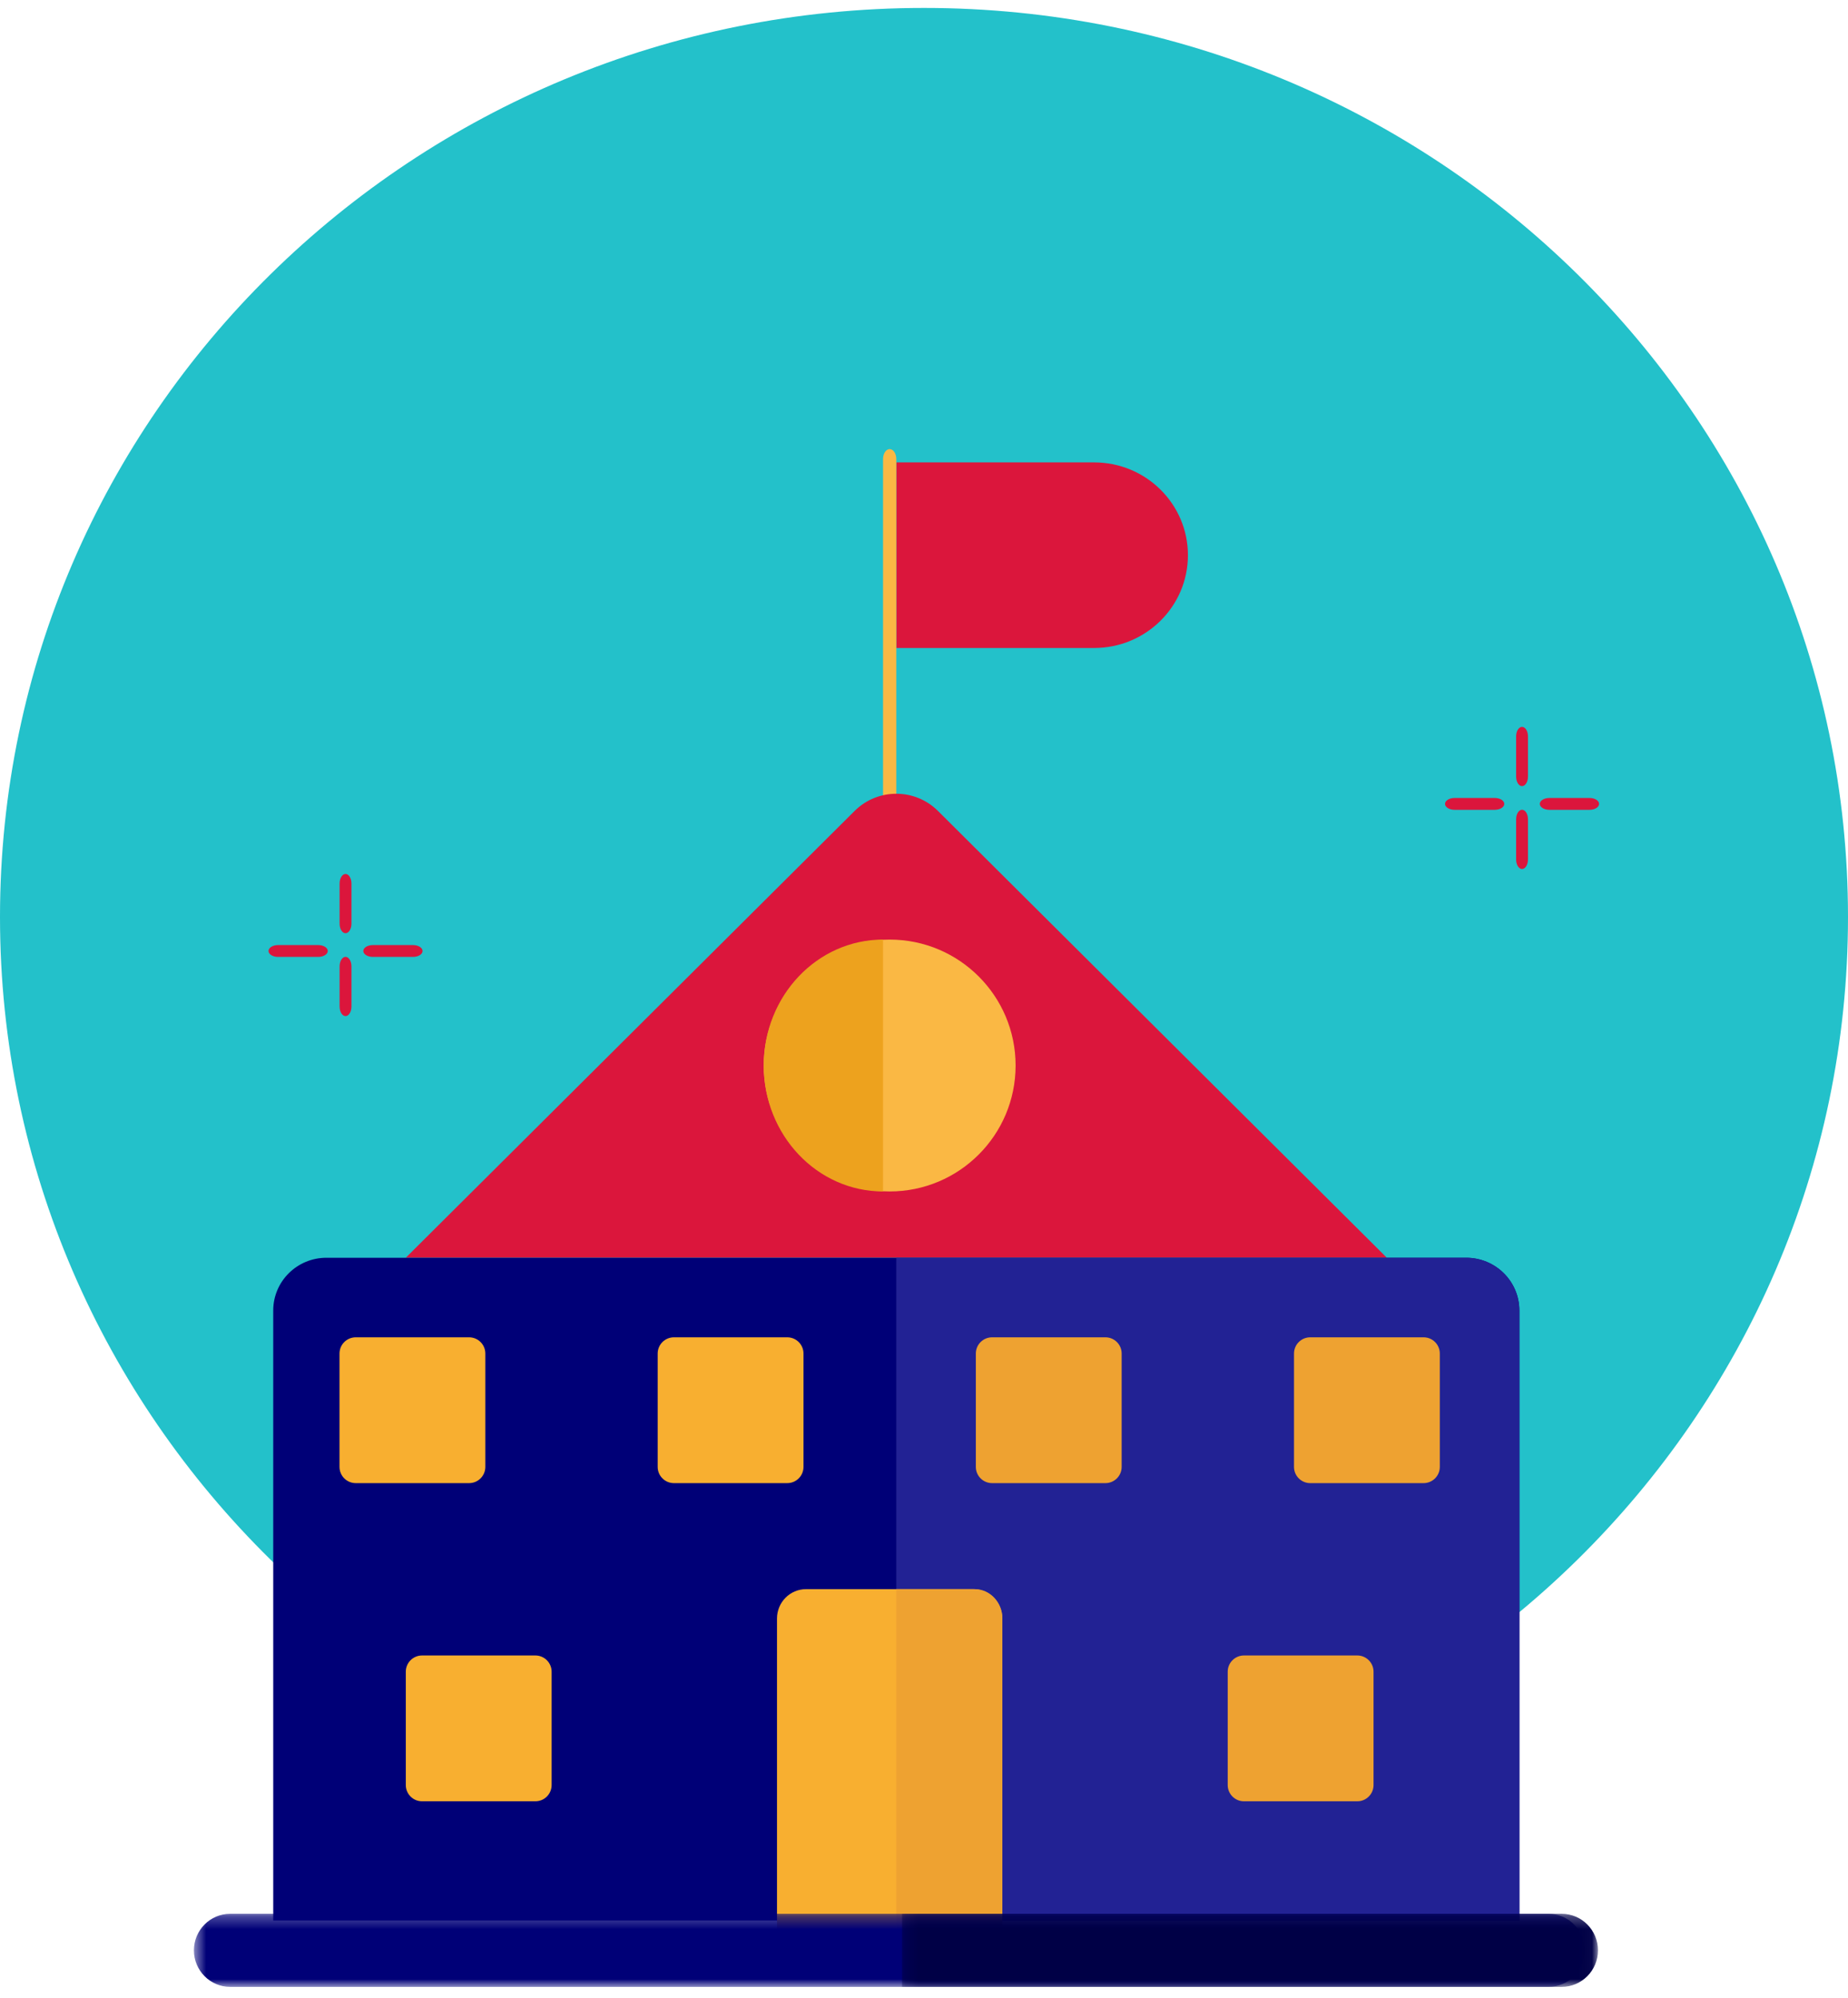 <svg width="148" height="160" viewBox="0 0 148 160" fill="none" xmlns="http://www.w3.org/2000/svg">
<path fill-rule="evenodd" clip-rule="evenodd" d="M148 73.44C148 113.648 114.869 146.243 74 146.243C33.131 146.243 0 113.648 0 73.44C0 33.231 33.131 0.636 74 0.636C114.869 0.636 148 33.231 148 73.44" fill="#23C1CA"/>
<path fill-rule="evenodd" clip-rule="evenodd" d="M121.895 62.96C121.633 62.96 121.421 62.618 121.421 62.196V58.978C121.421 58.556 121.633 58.215 121.895 58.215C122.157 58.215 122.37 58.556 122.37 58.978V62.196C122.37 62.618 122.157 62.96 121.895 62.96" fill="#DB163C"/>
<path fill-rule="evenodd" clip-rule="evenodd" d="M121.895 69.597C121.633 69.597 121.421 69.256 121.421 68.834V65.616C121.421 65.194 121.633 64.853 121.895 64.853C122.157 64.853 122.37 65.194 122.37 65.616V68.834C122.37 69.256 122.157 69.597 121.895 69.597" fill="#DB163C"/>
<path fill-rule="evenodd" clip-rule="evenodd" d="M119.709 64.858H116.491C116.069 64.858 115.728 64.646 115.728 64.383C115.728 64.121 116.069 63.909 116.491 63.909H119.709C120.13 63.909 120.472 64.121 120.472 64.383C120.472 64.646 120.13 64.858 119.709 64.858" fill="#DB163C"/>
<path fill-rule="evenodd" clip-rule="evenodd" d="M127.3 64.858H124.083C123.661 64.858 123.319 64.646 123.319 64.383C123.319 64.121 123.661 63.909 124.083 63.909H127.3C127.722 63.909 128.064 64.121 128.064 64.383C128.064 64.646 127.722 64.858 127.3 64.858" fill="#DB163C"/>
<path fill-rule="evenodd" clip-rule="evenodd" d="M27.673 74.74C27.411 74.74 27.198 74.399 27.198 73.977V70.759C27.198 70.337 27.411 69.996 27.673 69.996C27.935 69.996 28.147 70.337 28.147 70.759V73.977C28.147 74.399 27.935 74.74 27.673 74.74" fill="#DB163C"/>
<path fill-rule="evenodd" clip-rule="evenodd" d="M27.673 81.378C27.411 81.378 27.198 81.037 27.198 80.615V77.397C27.198 76.975 27.411 76.633 27.673 76.633C27.935 76.633 28.147 76.975 28.147 77.397V80.615C28.147 81.037 27.935 81.378 27.673 81.378" fill="#DB163C"/>
<path fill-rule="evenodd" clip-rule="evenodd" d="M25.486 76.638H22.268C21.846 76.638 21.505 76.426 21.505 76.164C21.505 75.902 21.846 75.69 22.268 75.69H25.486C25.907 75.69 26.249 75.902 26.249 76.164C26.249 76.426 25.907 76.638 25.486 76.638" fill="#DB163C"/>
<path fill-rule="evenodd" clip-rule="evenodd" d="M33.078 76.638H29.86C29.439 76.638 29.097 76.426 29.097 76.164C29.097 75.902 29.439 75.69 29.86 75.69H33.078C33.499 75.69 33.841 75.902 33.841 76.164C33.841 76.426 33.499 76.638 33.078 76.638" fill="#DB163C"/>
<path fill-rule="evenodd" clip-rule="evenodd" d="M87.626 51.897H71.78V37.033H87.626C91.774 37.033 95.137 40.361 95.137 44.465C95.137 48.569 91.774 51.897 87.626 51.897" fill="#DB163C"/>
<path fill-rule="evenodd" clip-rule="evenodd" d="M71.251 64.635C70.957 64.635 70.72 64.279 70.72 63.839V36.766C70.72 36.325 70.957 35.969 71.251 35.969C71.544 35.969 71.781 36.325 71.781 36.766V63.839C71.781 64.279 71.544 64.635 71.251 64.635" fill="#FAB844"/>
<path fill-rule="evenodd" clip-rule="evenodd" d="M32.499 100.729L68.444 64.946C70.287 63.112 73.275 63.112 75.118 64.946L111.064 100.729H32.499Z" fill="#DB163C"/>
<path fill-rule="evenodd" clip-rule="evenodd" d="M121.68 153.818H21.882V104.958C21.882 102.625 23.788 100.733 26.139 100.733H117.423C119.774 100.733 121.68 102.625 121.68 104.958V153.818Z" fill="#000077"/>
<path fill-rule="evenodd" clip-rule="evenodd" d="M121.679 104.958C121.679 102.625 119.774 100.733 117.423 100.733H71.78V153.818H121.679V104.958Z" fill="#222294"/>
<path fill-rule="evenodd" clip-rule="evenodd" d="M71.25 75.25C76.82 75.25 81.336 79.765 81.336 85.335C81.336 90.906 76.82 95.422 71.25 95.422C65.68 95.422 61.164 90.906 61.164 85.335C61.164 79.765 65.68 75.25 71.25 75.25" fill="#FAB844"/>
<path fill-rule="evenodd" clip-rule="evenodd" d="M80.275 129.626C80.275 128.326 79.233 127.273 77.949 127.273H64.553C63.268 127.273 62.227 128.326 62.227 129.626V155.938H80.275V129.626Z" fill="#F8AF30"/>
<path fill-rule="evenodd" clip-rule="evenodd" d="M80.274 129.626C80.274 128.326 79.285 127.273 78.067 127.273H71.78V155.938H80.274V129.626Z" fill="#EEA231"/>
<path fill-rule="evenodd" clip-rule="evenodd" d="M37.568 118.782H28.491C27.772 118.782 27.19 118.2 27.19 117.481V108.404C27.19 107.686 27.772 107.104 28.491 107.104H37.568C38.287 107.104 38.869 107.686 38.869 108.404V117.481C38.869 118.2 38.286 118.782 37.568 118.782" fill="#F8AF30"/>
<path fill-rule="evenodd" clip-rule="evenodd" d="M44.178 142.963C44.178 143.681 43.595 144.264 42.877 144.264H33.8C33.082 144.264 32.499 143.681 32.499 142.963V133.886C32.499 133.168 33.082 132.585 33.8 132.585H42.877C43.595 132.585 44.178 133.168 44.178 133.886V142.963Z" fill="#F8AF30"/>
<path fill-rule="evenodd" clip-rule="evenodd" d="M110.002 142.963C110.002 143.681 109.419 144.264 108.701 144.264H99.624C98.906 144.264 98.323 143.681 98.323 142.963V133.886C98.323 133.168 98.906 132.585 99.624 132.585H108.701C109.419 132.585 110.002 133.168 110.002 133.886V142.963Z" fill="#EEA231"/>
<path fill-rule="evenodd" clip-rule="evenodd" d="M63.048 118.782H53.971C53.253 118.782 52.671 118.2 52.671 117.481V108.404C52.671 107.686 53.254 107.104 53.971 107.104H63.048C63.767 107.104 64.349 107.686 64.349 108.404V117.481C64.349 118.2 63.767 118.782 63.048 118.782" fill="#F8AF30"/>
<path fill-rule="evenodd" clip-rule="evenodd" d="M89.83 117.481C89.83 118.2 89.247 118.782 88.529 118.782H79.453C78.734 118.782 78.151 118.2 78.151 117.481V108.404C78.151 107.686 78.734 107.104 79.453 107.104H88.529C89.247 107.104 89.83 107.686 89.83 108.404V117.481Z" fill="#EEA231"/>
<path fill-rule="evenodd" clip-rule="evenodd" d="M114.01 118.782H104.933C104.214 118.782 103.632 118.2 103.632 117.481V108.404C103.632 107.686 104.214 107.104 104.933 107.104H114.01C114.729 107.104 115.31 107.686 115.31 108.404V117.481C115.31 118.2 114.729 118.782 114.01 118.782" fill="#EEA231"/>
<path fill-rule="evenodd" clip-rule="evenodd" d="M70.719 75.25C65.442 75.25 61.164 79.765 61.164 85.335C61.164 90.906 65.442 95.422 70.719 95.422V75.25Z" fill="#EDA21E"/>
<mask id="mask0_4232_29941" style="mask-type:alpha" maskUnits="userSpaceOnUse" x="15" y="153" width="112" height="7">
<path fill-rule="evenodd" clip-rule="evenodd" d="M15.53 153.273H126.916V159.127H15.53V153.273Z" fill="white"/>
</mask>
<g mask="url(#mask0_4232_29941)">
<path fill-rule="evenodd" clip-rule="evenodd" d="M126.916 156.201C126.916 157.817 125.615 159.128 124.01 159.128H18.437C16.831 159.128 15.53 157.816 15.53 156.201C15.53 154.584 16.831 153.273 18.437 153.273H124.01C125.615 153.273 126.916 154.584 126.916 156.201" fill="#000077"/>
</g>
<mask id="mask1_4232_29941" style="mask-type:alpha" maskUnits="userSpaceOnUse" x="72" y="153" width="56" height="7">
<path fill-rule="evenodd" clip-rule="evenodd" d="M72.242 153.273H127.977V159.127H72.242V153.273Z" fill="white"/>
</mask>
<g mask="url(#mask1_4232_29941)">
<path fill-rule="evenodd" clip-rule="evenodd" d="M127.977 156.201C127.977 157.817 126.673 159.128 125.064 159.128H72.242V153.273H125.064C126.673 153.273 127.977 154.584 127.977 156.201" fill="#000046"/>
</g>
</svg>
